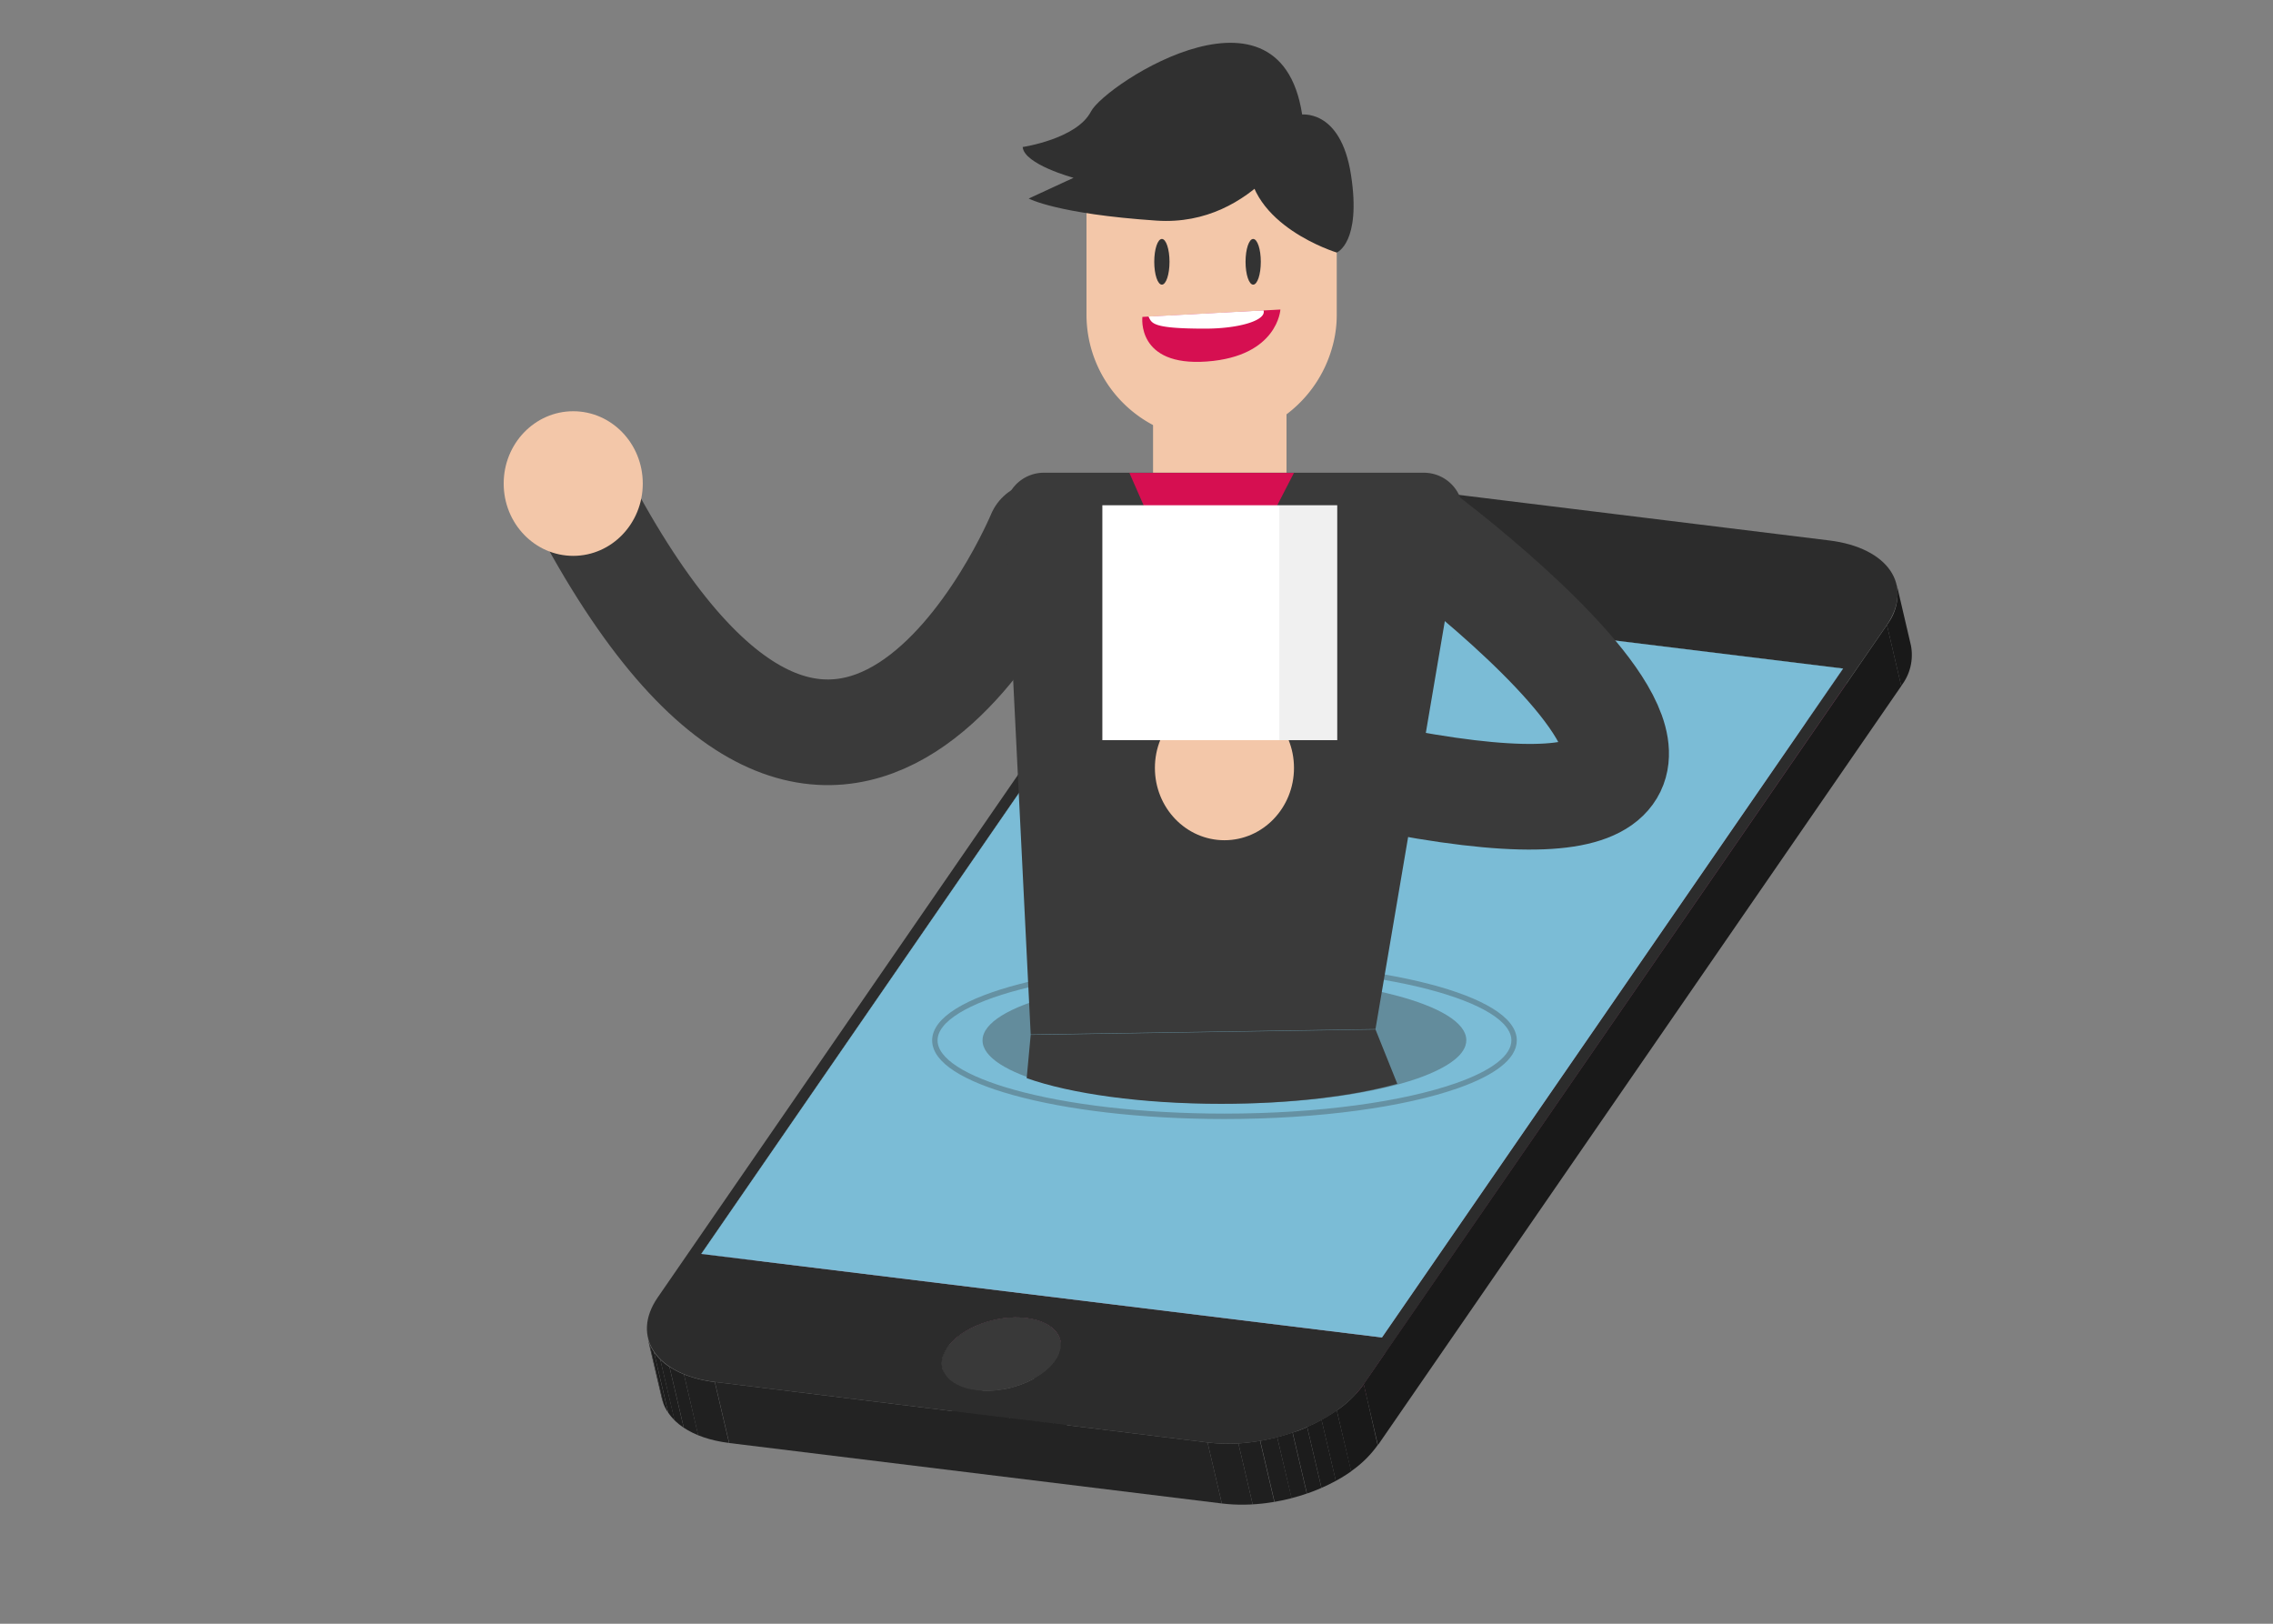 <svg xmlns="http://www.w3.org/2000/svg" xmlns:xlink="http://www.w3.org/1999/xlink" viewBox="0 0 420 300"><rect x="0" y="0" width="420" height="300" fill="#808080" stroke="none"/><defs><style>.cls-1,.cls-31,.cls-32{fill:none;}.cls-2{isolation:isolate;}.cls-3{clip-path:url(#clip-path);}.cls-4{fill:#191919;}.cls-5{fill:#232323;}.cls-6{clip-path:url(#clip-path-2);}.cls-7{fill:#1b1b1b;}.cls-8{fill:#1c1c1c;}.cls-9{fill:#1d1d1d;}.cls-10{fill:#1e1e1e;}.cls-11{fill:#1f1f1f;}.cls-12{fill:#202020;}.cls-13{fill:#b8668f;}.cls-14{clip-path:url(#clip-path-3);}.cls-15{fill:#1a1a1a;}.cls-16{clip-path:url(#clip-path-4);}.cls-17{clip-path:url(#clip-path-5);}.cls-18{fill:#252525;}.cls-19{fill:#262626;}.cls-20{fill:#272727;}.cls-21{fill:#282828;}.cls-22{fill:#2a2a2a;}.cls-23{fill:#222;}.cls-24{fill:#212121;}.cls-25{fill:#824865;}.cls-26{fill:#2c2c2c;}.cls-27{fill:#393939;}.cls-28{fill:#7bbcd6;}.cls-29{clip-path:url(#clip-path-6);}.cls-30,.cls-34{fill:#3a3a3a;}.cls-30{opacity:0.37;}.cls-30,.cls-31{mix-blend-mode:multiply;}.cls-31,.cls-32{stroke:#3a3a3a;stroke-miterlimit:10;}.cls-31{opacity:0.33;}.cls-32{stroke-linecap:round;stroke-width:19.52px;}.cls-33{fill:#f3c7a9;}.cls-35{fill:#d60f51;}.cls-36{fill:#333;}.cls-37{fill:#fff;}.cls-38{fill:#303030;}.cls-39{opacity:0.08;}</style><clipPath id="clip-path"><path class="cls-1" d="M353.11,119.3,350.47,108a9.31,9.31,0,0,1-1.81,7.46l2.64,11.27A9.31,9.31,0,0,0,353.11,119.3Z"/></clipPath><clipPath id="clip-path-2"><path class="cls-1" d="M119.66,247.16l2.64,11.27c1,4.11,5.43,7.31,12.43,8.17l-2.64-11.27C125.09,254.48,120.63,251.28,119.66,247.16Z"/></clipPath><clipPath id="clip-path-3"><path class="cls-1" d="M177.68,260.24a13,13,0,0,1,6.17-4.36l-2.64-11.27A13,13,0,0,0,175,249a4.7,4.7,0,0,0-.91,3.77L176.77,264A4.7,4.7,0,0,1,177.68,260.24Z"/></clipPath><clipPath id="clip-path-4"><path class="cls-1" d="M192.26,254.79c3.54.43,5.8,2.05,6.29,4.13l-2.64-11.27c-.49-2.08-2.75-3.7-6.29-4.13a18.24,18.24,0,0,0-8.4,1.09l2.64,11.27A18.24,18.24,0,0,1,192.26,254.79Z"/></clipPath><clipPath id="clip-path-5"><path class="cls-1" d="M174.13,252.74,176.77,264c.49,2.08,2.74,3.7,6.28,4.13,5.51.68,12-1.77,14.58-5.45a4.71,4.71,0,0,0,.91-3.77l-2.64-11.27a4.71,4.71,0,0,1-.91,3.77c-2.54,3.68-9.07,6.12-14.58,5.45C176.87,256.43,174.62,254.81,174.13,252.74Z"/></clipPath><clipPath id="clip-path-6"><path class="cls-1" d="M223.13,266.51l2.64,11.27c10.9,1.34,23.82-3.49,28.84-10.78L252,255.73C246.95,263,234,267.85,223.13,266.51Z"/></clipPath></defs><title>brand1</title><g class="cls-2"><g id="Camada_1" data-name="Camada 1"><g class="cls-2"><g class="cls-2"><g class="cls-3"><g class="cls-2"><path class="cls-4" d="M348.66,115.48l2.64,11.27a9.31,9.31,0,0,0,1.81-7.46L350.47,108a9.31,9.31,0,0,1-1.81,7.46"/></g></g></g><polygon class="cls-5" points="214.78 108.07 217.42 119.34 343.21 134.79 340.57 123.52 214.78 108.07"/><polygon class="cls-4" points="129.57 231.67 132.21 242.94 217.42 119.34 214.78 108.07 129.57 231.67"/><g class="cls-2"><g class="cls-6"><g class="cls-2"><path class="cls-7" d="M119.66,247.16l2.64,11.27a7.46,7.46,0,0,0,.34,1.08L120,248.24a7.46,7.46,0,0,1-.34-1.08"/><path class="cls-8" d="M120,248.24l2.64,11.27a8,8,0,0,0,.82,1.53l-2.64-11.27a8,8,0,0,1-.82-1.53"/><path class="cls-9" d="M120.83,249.77,123.47,261a9.29,9.29,0,0,0,1.19,1.41L122,251.18a9.29,9.29,0,0,1-1.19-1.41"/><path class="cls-10" d="M122,251.18l2.64,11.27a11.5,11.5,0,0,0,1.7,1.36l-2.64-11.27a11.5,11.5,0,0,1-1.7-1.36"/><path class="cls-11" d="M123.71,252.53l2.64,11.27a15.17,15.17,0,0,0,2.67,1.39l-2.64-11.27a15.17,15.17,0,0,1-2.67-1.39"/><path class="cls-12" d="M126.38,253.92,129,265.19a22.6,22.6,0,0,0,5.71,1.42l-2.64-11.27a22.6,22.6,0,0,1-5.71-1.42"/></g></g></g><polygon class="cls-13" points="129.57 231.67 132.21 242.94 258 258.38 255.36 247.11 129.57 231.67"/><g class="cls-2"><g class="cls-14"><g class="cls-2"><path class="cls-4" d="M174.13,252.74,176.77,264a4.7,4.7,0,0,1,.91-3.77,10.1,10.1,0,0,1,2.49-2.45l-2.64-11.27A10.1,10.1,0,0,0,175,249a4.7,4.7,0,0,0-.91,3.77"/><path class="cls-15" d="M177.53,246.52l2.64,11.27a14.57,14.57,0,0,1,1.44-.9L179,245.63a14.57,14.57,0,0,0-1.44.9"/><path class="cls-7" d="M179,245.63l2.64,11.27c.43-.24.88-.45,1.34-.66L180.32,245c-.46.2-.91.42-1.34.66"/><path class="cls-8" d="M180.32,245,183,256.24c.44-.19.89-.37,1.35-.53l-2.64-11.27c-.46.16-.91.34-1.35.53"/></g></g></g><g class="cls-2"><g class="cls-16"><g class="cls-2"><path class="cls-8" d="M180.32,245,183,256.24c.44-.19.89-.37,1.35-.53l-2.64-11.27c-.46.16-.91.34-1.35.53"/><path class="cls-9" d="M181.67,244.44l2.64,11.27c.47-.16.94-.31,1.43-.43L183.1,244c-.48.13-1,.27-1.43.43"/><path class="cls-10" d="M183.1,244l2.64,11.27c.53-.14,1.06-.25,1.6-.34l-2.64-11.27c-.54.09-1.07.21-1.6.34"/><path class="cls-11" d="M184.7,243.67l2.64,11.27a18.43,18.43,0,0,1,2-.24l-2.64-11.27a18.43,18.43,0,0,0-2,.24"/><path class="cls-12" d="M186.74,243.43l2.64,11.27a16,16,0,0,1,2.87.08,11.44,11.44,0,0,1,2.89.72l-2.64-11.27a11.44,11.44,0,0,0-2.89-.72,16,16,0,0,0-2.87-.08"/><path class="cls-11" d="M192.5,244.23l2.64,11.27a7.67,7.67,0,0,1,1.35.7l-2.64-11.27a7.67,7.67,0,0,0-1.35-.7"/><path class="cls-10" d="M193.85,244.93l2.64,11.27a5.81,5.81,0,0,1,.86.68l-2.64-11.27a5.81,5.81,0,0,0-.86-.68"/><path class="cls-9" d="M194.71,245.62l2.64,11.27a4.69,4.69,0,0,1,.6.71l-2.64-11.27a4.69,4.69,0,0,0-.6-.71"/><path class="cls-8" d="M195.31,246.33,198,257.6a4,4,0,0,1,.41.77l-2.64-11.27a4,4,0,0,0-.41-.77"/><path class="cls-7" d="M195.73,247.1l2.64,11.27a3.77,3.77,0,0,1,.17.55l-2.64-11.27a3.77,3.77,0,0,0-.17-.55"/></g></g></g><g class="cls-2"><g class="cls-17"><g class="cls-2"><path class="cls-5" d="M174.13,252.74,176.77,264a3.77,3.77,0,0,0,.17.55l-2.64-11.27a3.77,3.77,0,0,1-.17-.55"/><path class="cls-18" d="M174.3,253.28l2.64,11.27a4,4,0,0,0,.41.77l-2.64-11.27a4,4,0,0,1-.41-.77"/><path class="cls-19" d="M174.72,254.05l2.64,11.27a4.69,4.69,0,0,0,.6.71l-2.64-11.27a4.69,4.69,0,0,1-.6-.71"/><path class="cls-20" d="M175.32,254.77,178,266a5.81,5.81,0,0,0,.86.68l-2.64-11.27a5.81,5.81,0,0,1-.86-.68"/><path class="cls-21" d="M176.18,255.45l2.64,11.27a7.67,7.67,0,0,0,1.35.7l-2.64-11.27a7.67,7.67,0,0,1-1.35-.7"/><path class="cls-22" d="M177.52,256.15l2.64,11.27a11.42,11.42,0,0,0,2.88.71,16.06,16.06,0,0,0,2.88.08l-2.64-11.27a16.06,16.06,0,0,1-2.88-.08,11.42,11.42,0,0,1-2.88-.71"/><path class="cls-21" d="M183.29,256.95l2.64,11.27a18.47,18.47,0,0,0,2-.24l-2.64-11.27a18.47,18.47,0,0,1-2,.24"/><path class="cls-20" d="M185.34,256.71,188,268c.54-.09,1.07-.21,1.6-.34l-2.64-11.27c-.53.14-1.06.25-1.6.34"/><path class="cls-19" d="M186.93,256.37l2.64,11.27c.48-.13,1-.27,1.43-.43l-2.64-11.27c-.47.16-.94.31-1.43.43"/><path class="cls-18" d="M188.36,255.94,191,267.21c.46-.16.91-.34,1.35-.53l-2.64-11.27c-.44.19-.89.37-1.35.53"/><path class="cls-5" d="M189.72,255.41l2.64,11.27c.46-.2.91-.42,1.34-.66l-2.64-11.27c-.43.24-.88.45-1.34.66"/><path class="cls-23" d="M191.06,254.75,193.7,266a14.55,14.55,0,0,0,1.44-.9l-2.64-11.27a14.55,14.55,0,0,1-1.44.9"/><path class="cls-24" d="M192.5,253.86l2.64,11.27a10.08,10.08,0,0,0,2.49-2.44,4.71,4.71,0,0,0,.91-3.77l-2.64-11.27a4.71,4.71,0,0,1-.91,3.77,10.08,10.08,0,0,1-2.49,2.44"/></g></g></g><polygon class="cls-25" points="255.36 247.11 258 258.38 343.21 134.79 340.57 123.52 255.36 247.11"/><path class="cls-26" d="M338,99.85c10.9,1.34,15.66,8.33,10.63,15.63L252,255.73c-5,7.29-17.94,12.12-28.84,10.78l-91-11.18c-10.89-1.34-15.65-8.34-10.62-15.63l96.7-140.25c5-7.29,17.94-12.12,28.83-10.78ZM129.57,231.67l125.79,15.44,85.21-123.59L214.78,108.07,129.57,231.67m50.84,25.2c5.51.68,12-1.76,14.58-5.45s.14-7.23-5.37-7.9-12,1.77-14.57,5.45-.13,7.22,5.37,7.9"/><path class="cls-27" d="M189.61,243.52c-5.5-.68-12,1.77-14.57,5.45s-.13,7.22,5.37,7.9,12-1.77,14.58-5.45S195.12,244.19,189.61,243.52Z"/><polygon class="cls-28" points="214.78 108.07 129.57 231.67 255.36 247.11 340.57 123.52 214.78 108.07"/><polygon class="cls-4" points="251.97 255.73 254.61 267 351.31 126.75 348.67 115.48 251.97 255.73"/><polygon class="cls-5" points="132.09 255.33 134.74 266.61 225.77 277.78 223.13 266.51 132.09 255.33"/><g class="cls-2"><g class="cls-29"><g class="cls-2"><path class="cls-12" d="M223.13,266.51l2.64,11.27a31.76,31.76,0,0,0,5.7.17l-2.64-11.27a31.76,31.76,0,0,1-5.7-.17"/><path class="cls-11" d="M228.83,266.68l2.64,11.27a36.52,36.52,0,0,0,4-.47l-2.64-11.27a36.52,36.52,0,0,1-4,.47"/><path class="cls-10" d="M232.87,266.21l2.64,11.27c1.06-.18,2.12-.41,3.16-.68L236,265.53c-1,.27-2.1.5-3.16.68"/><path class="cls-9" d="M236,265.53l2.64,11.27c1-.25,1.9-.53,2.83-.85l-2.64-11.27c-.92.32-1.87.6-2.83.85"/><path class="cls-8" d="M238.86,264.68l2.64,11.27c.91-.32,1.81-.66,2.68-1l-2.64-11.27c-.87.38-1.76.73-2.68,1"/><path class="cls-7" d="M241.54,263.63l2.64,11.27c.92-.4,1.8-.83,2.66-1.3l-2.64-11.27c-.85.47-1.74.9-2.66,1.3"/><path class="cls-15" d="M244.19,262.34l2.64,11.27a28.8,28.8,0,0,0,2.85-1.77L247,260.56a28.8,28.8,0,0,1-2.85,1.77"/><path class="cls-4" d="M247,260.56l2.64,11.27a20,20,0,0,0,4.92-4.83L252,255.73a20,20,0,0,1-4.92,4.83"/></g></g></g></g><path class="cls-30" d="M181.55,192.22c0,3.11,4.6,5.92,12.11,8,8.15,2.28,19.73,3.7,32.58,3.7,14.71,0,27.76-1.86,35.9-4.74,5.53-2,8.8-4.36,8.8-7,0-6.47-20-11.71-44.7-11.71S181.55,185.75,181.55,192.22Z"/><path class="cls-31" d="M172.74,192.22c0,3.72,5.51,7.09,14.5,9.6,9.76,2.73,23.62,4.43,39,4.43,17.61,0,33.23-2.23,43-5.67,6.62-2.33,10.53-5.22,10.53-8.36,0-7.75-24-14-53.51-14S172.74,184.47,172.74,192.22Z"/><path class="cls-32" d="M261.87,98.16s102.9,76.1-35.62,38.72"/><path class="cls-32" d="M192.12,98.8s-36.53,88.11-86.2-9.46"/><rect class="cls-33" x="213.06" y="62.7" width="24.66" height="38.02" rx="12.33" ry="12.33"/><path class="cls-33" d="M247,37.55V58.07a21.59,21.59,0,0,1-.84,6.11,23.33,23.33,0,0,1-8.4,12.34,0,0,0,0,0,0,0,23.07,23.07,0,0,1-37-18.46V37.55a24.74,24.74,0,0,1,.52-5,23.37,23.37,0,0,1,9.08-13.82,23,23,0,0,1,28.39,1.1c.51.42,1,.86,1.46,1.32A23.25,23.25,0,0,1,247,37.55Z"/><path class="cls-34" d="M254.16,190.13l-63.71,1-4.76-96.22a7.21,7.21,0,0,1,7.2-7.57h70.2a7.21,7.21,0,0,1,7.11,8.42Z"/><path class="cls-34" d="M258.19,200.24c-8.15,2.28-19.73,3.7-32.58,3.7-14.71,0-27.76-1.86-35.9-4.74l.74-8,63.71-1Z"/><ellipse class="cls-33" cx="226.25" cy="141.88" rx="12.85" ry="13.36"/><ellipse class="cls-33" cx="105.92" cy="89.34" rx="12.85" ry="13.36"/><path class="cls-35" d="M236.59,57.19s-.48,8.63-13.57,9.6-11.93-8.24-11.93-8.24l1.13-.06,21.25-1.13Z"/><ellipse class="cls-36" cx="214.69" cy="48.37" rx="1.41" ry="4.22"/><ellipse class="cls-36" cx="231.56" cy="48.37" rx="1.41" ry="4.22"/><path class="cls-37" d="M233.52,57.62c0,1.72-4.86,3.1-10.86,3.1-9.83,0-9.83-1-10.44-2.24l21.25-1.13A.81.81,0,0,1,233.52,57.62Z"/><polygon class="cls-35" points="239.09 87.37 222.67 119.29 208.69 87.37 239.09 87.37"/><path class="cls-38" d="M240.91,23.82S232.13,42,213.7,40.76s-23.62-4.08-23.62-4.08l8.29-3.83s-9.15-2.47-9.4-5.69c0,0,10-1.48,12.61-6.55S238.56-7,240.91,23.82Z"/><path class="cls-38" d="M240.2,21.19s7.51-1.38,9.44,11.15S247,46.66,247,46.66s-16.46-5-16.33-17.21S240.2,21.19,240.2,21.19Z"/><rect class="cls-37" x="203.69" y="93.34" width="43.4" height="43.4" transform="translate(450.78 230.09) rotate(-180)"/><g class="cls-39"><rect class="cls-34" x="236.39" y="93.34" width="10.7" height="43.4" transform="translate(483.48 230.09) rotate(-180)"/></g></g></g></svg>